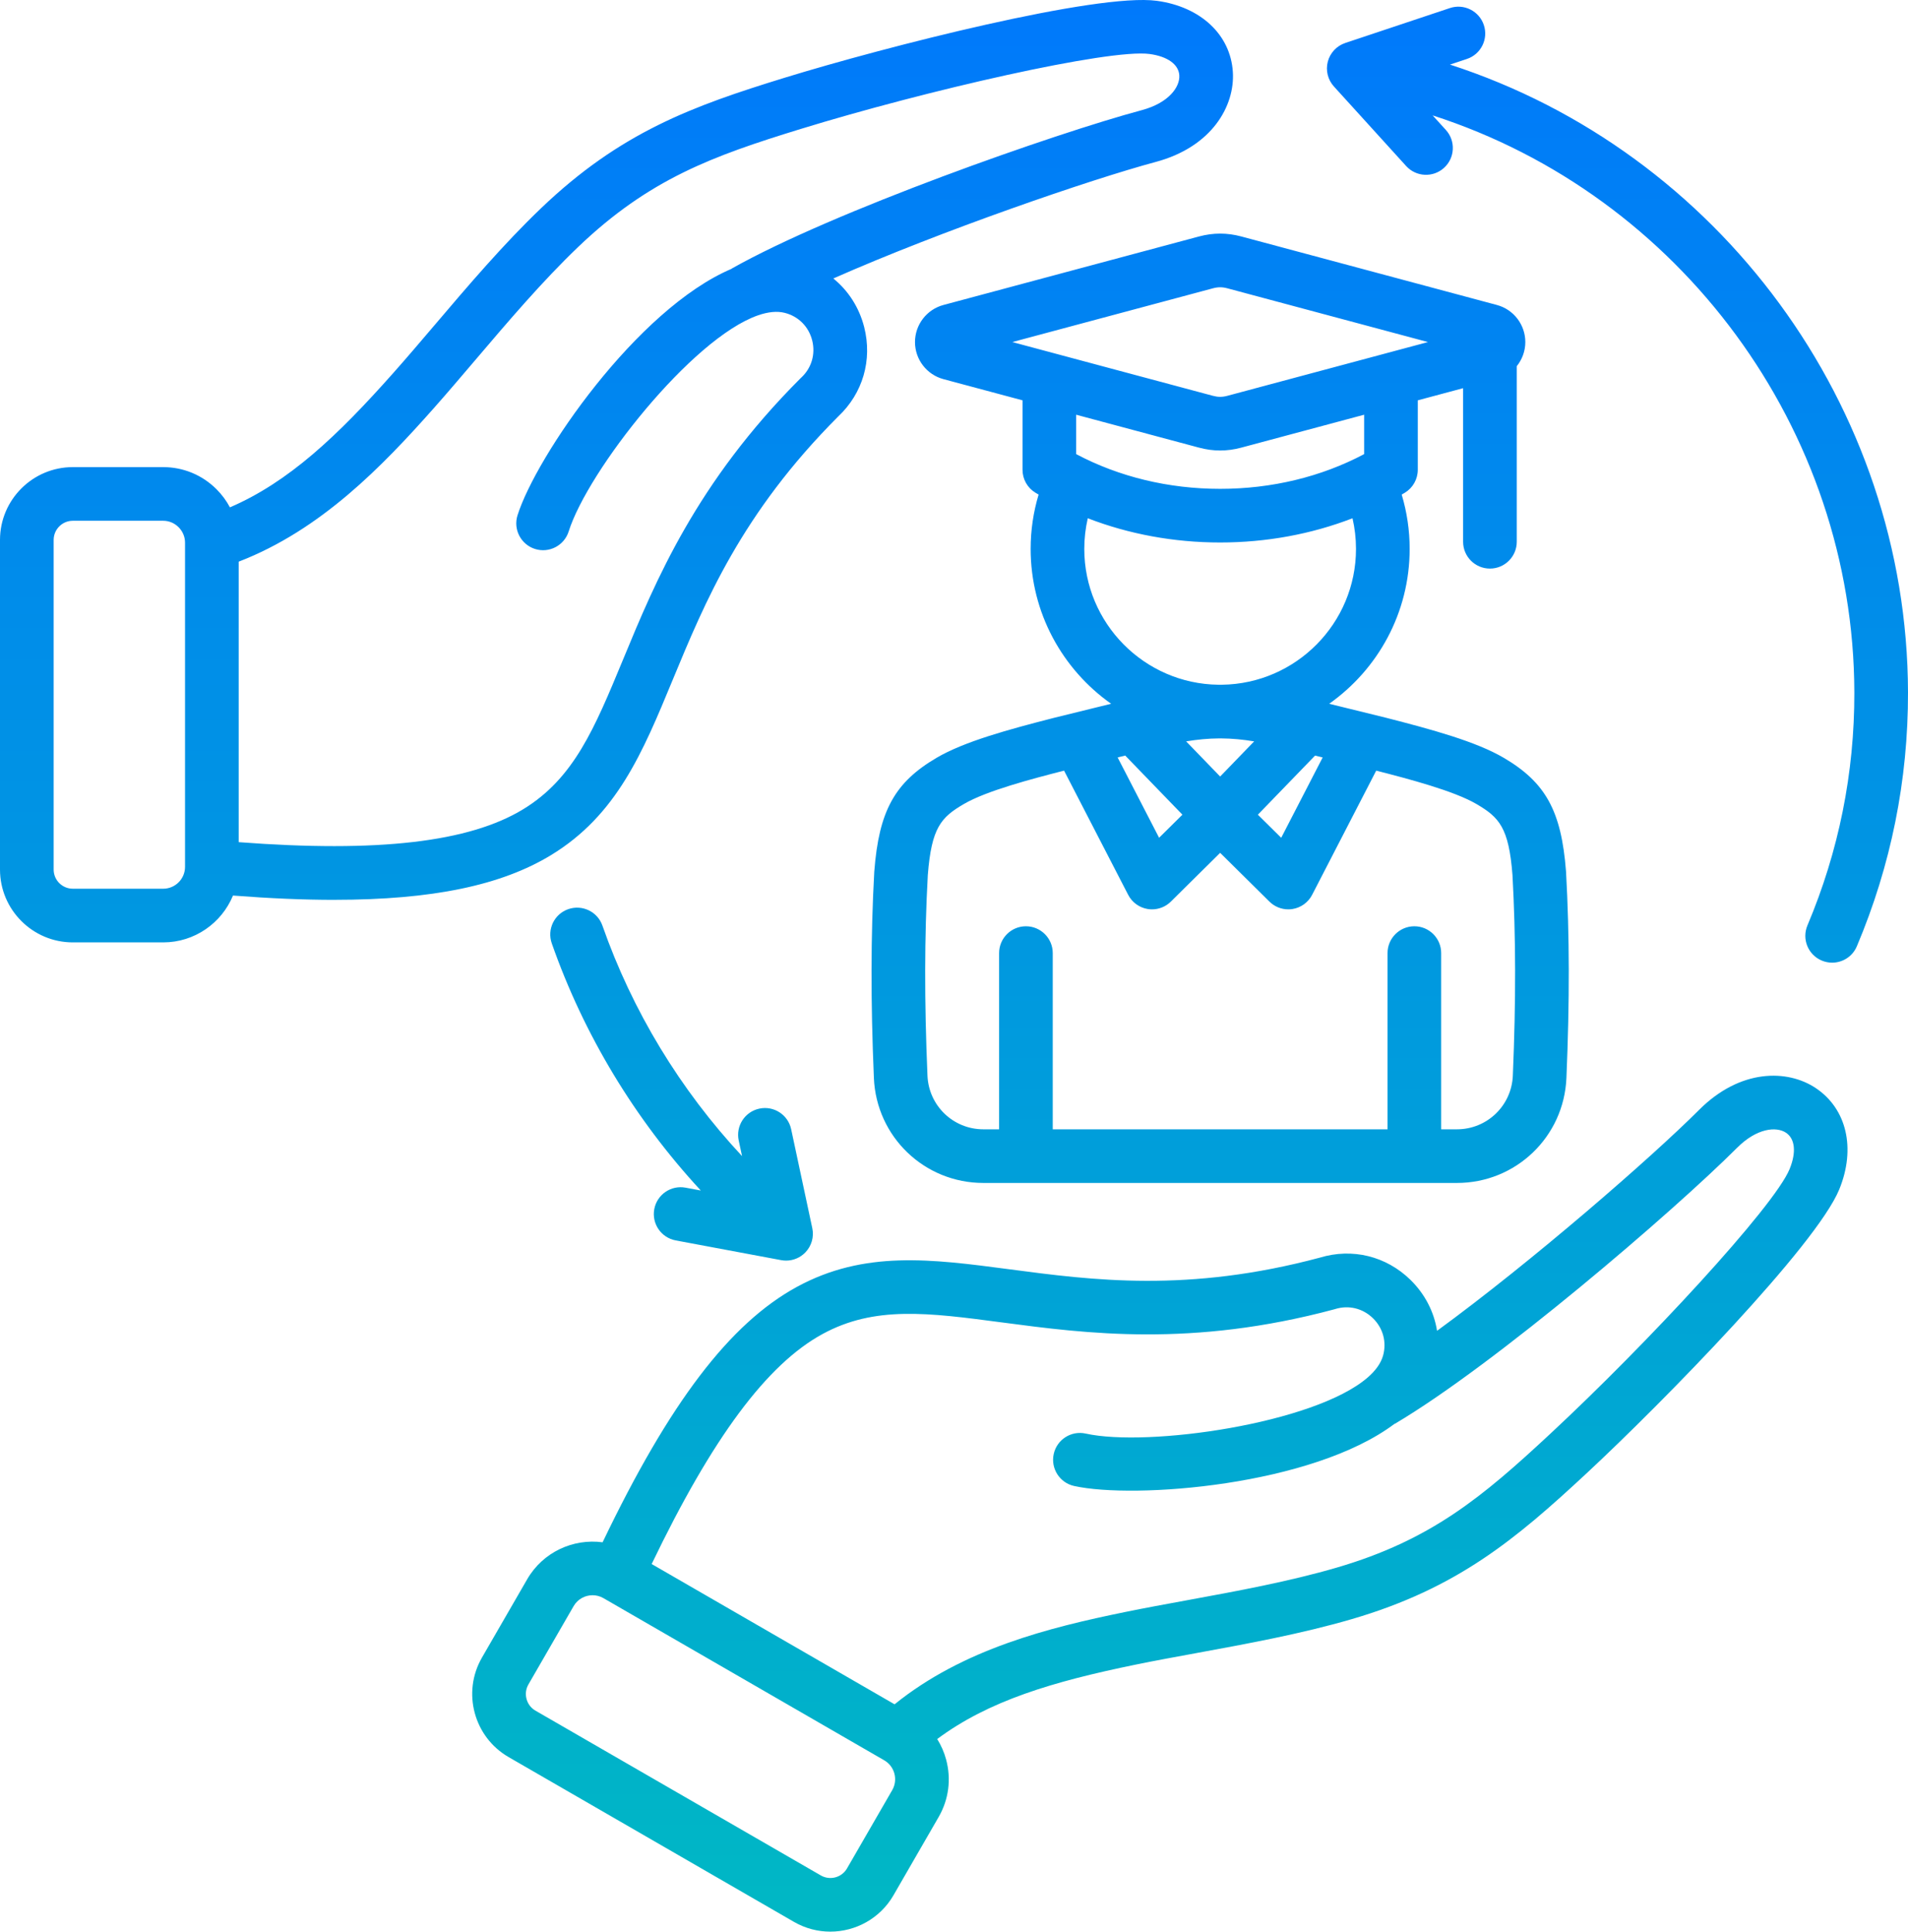 <svg width="81" height="82" viewBox="0 0 81 82" fill="none" xmlns="http://www.w3.org/2000/svg">
<path d="M81 29.384C81.008 33.108 80.278 36.735 78.829 40.165C78.646 40.6 78.224 40.861 77.78 40.861C77.632 40.861 77.482 40.832 77.337 40.771C76.757 40.527 76.486 39.858 76.731 39.279C78.06 36.133 78.73 32.805 78.722 29.389C78.697 18.197 71.307 8.276 60.819 4.898L61.381 5.516C61.804 5.982 61.769 6.702 61.303 7.125C60.838 7.547 60.118 7.513 59.695 7.047L56.628 3.67C56.369 3.385 56.272 2.988 56.369 2.616C56.467 2.244 56.746 1.946 57.111 1.824L61.553 0.342C62.149 0.143 62.794 0.466 62.993 1.062C63.192 1.659 62.87 2.304 62.273 2.503L61.556 2.742C72.948 6.432 80.972 17.218 81 29.384L81 29.384ZM27.776 51.321C27.66 51.939 28.067 52.534 28.686 52.65L33.161 53.487C33.231 53.5 33.301 53.507 33.371 53.507C33.675 53.507 33.97 53.385 34.186 53.163C34.452 52.89 34.564 52.502 34.484 52.13L33.587 47.931C33.456 47.316 32.851 46.924 32.236 47.056C31.621 47.187 31.229 47.792 31.36 48.407L31.502 49.071C28.876 46.257 26.845 42.911 25.574 39.287C25.366 38.694 24.716 38.382 24.122 38.59C23.529 38.798 23.216 39.448 23.424 40.041C24.785 43.922 26.953 47.508 29.751 50.532L29.105 50.411C28.487 50.295 27.892 50.702 27.776 51.321L27.776 51.321ZM78.082 50.484C77.111 52.856 70.62 59.5 67.36 62.531C64.346 65.333 61.865 67.417 57.382 68.726C55.254 69.346 52.997 69.76 50.815 70.161C49.898 70.329 49.033 70.487 48.214 70.655C44.682 71.379 41.967 72.191 39.787 73.814C39.954 74.082 40.083 74.376 40.167 74.69C40.389 75.519 40.276 76.382 39.849 77.122L37.931 80.445C37.359 81.435 36.317 81.989 35.248 81.989C34.724 81.989 34.194 81.856 33.708 81.576L21.592 74.58C20.116 73.728 19.608 71.834 20.46 70.358L22.379 67.035C23.047 65.878 24.333 65.296 25.582 65.463C28.425 59.532 30.982 56.176 33.829 54.623C36.693 53.062 39.539 53.438 42.834 53.873C46.395 54.344 50.431 54.878 56.035 53.38C57.409 52.964 58.843 53.315 59.875 54.321C60.494 54.926 60.879 55.681 61.007 56.487C65.048 53.536 70.118 49.123 72.134 47.107C73.883 45.359 75.879 45.383 77.081 46.182C78.4 47.06 78.793 48.748 78.082 50.484V50.484ZM37.537 74.716L25.618 67.834C25.472 67.75 25.313 67.71 25.156 67.71C24.835 67.71 24.523 67.876 24.351 68.174L22.433 71.497C22.325 71.684 22.296 71.903 22.353 72.114C22.409 72.324 22.543 72.5 22.73 72.608L34.847 79.604C35.236 79.828 35.734 79.694 35.958 79.306L37.877 75.983C38.133 75.54 37.98 74.972 37.537 74.716V74.716ZM75.82 48.079C75.405 47.803 74.578 47.885 73.745 48.718C71.047 51.415 63.481 57.912 59.213 60.435L59.209 60.429C55.707 63.07 48.154 63.639 45.599 63.073C44.985 62.937 44.597 62.328 44.734 61.714C44.87 61.1 45.478 60.713 46.092 60.849C48.726 61.433 55.794 60.428 58.054 58.474V58.474C58.054 58.474 58.055 58.473 58.056 58.473C58.391 58.183 58.621 57.872 58.714 57.542C58.876 56.966 58.715 56.372 58.285 55.952C57.854 55.532 57.256 55.386 56.684 55.563C56.671 55.567 56.657 55.571 56.643 55.575C50.592 57.196 46.125 56.605 42.536 56.131C39.398 55.716 37.131 55.417 34.919 56.623C32.557 57.911 30.243 61.023 27.665 66.386L37.977 72.34C40.89 69.988 44.532 69.085 47.757 68.424C48.599 68.252 49.476 68.091 50.404 67.921C52.53 67.531 54.728 67.127 56.744 66.539C60.756 65.368 62.938 63.532 65.809 60.862C69.877 57.081 75.319 51.223 75.974 49.621C76.264 48.913 76.207 48.336 75.82 48.079V48.079ZM62.113 22.995V16.477L60.189 16.992V19.94C60.189 20.34 59.979 20.71 59.637 20.916C59.593 20.942 59.549 20.966 59.506 20.992C59.728 21.735 59.844 22.507 59.844 23.298C59.844 26.012 58.492 28.415 56.427 29.872L58.831 30.463C60.803 30.968 62.66 31.475 63.835 32.164C65.617 33.209 66.285 34.424 66.481 36.979C66.482 36.987 66.483 36.995 66.483 37.004C66.632 39.709 66.637 42.489 66.499 45.755C66.394 48.254 64.352 50.211 61.851 50.211H41.748C39.246 50.211 37.204 48.254 37.099 45.755C36.961 42.49 36.966 39.71 37.115 37.004C37.116 36.995 37.116 36.987 37.117 36.979C37.313 34.424 37.981 33.209 39.763 32.164C40.938 31.475 42.795 30.968 44.757 30.466L47.171 29.872C45.106 28.415 43.754 26.012 43.754 23.298C43.754 22.507 43.869 21.735 44.092 20.992C44.049 20.966 44.005 20.942 43.961 20.916C43.618 20.71 43.409 20.34 43.409 19.94V16.992L40.052 16.093C39.34 15.902 38.844 15.255 38.844 14.519C38.844 13.783 39.341 13.135 40.052 12.945L50.901 10.037C51.505 9.875 52.093 9.875 52.697 10.037L63.547 12.945C64.258 13.135 64.754 13.783 64.754 14.519C64.754 14.902 64.619 15.259 64.391 15.542V22.995C64.391 23.624 63.881 24.134 63.252 24.134C62.623 24.134 62.113 23.624 62.113 22.995L62.113 22.995ZM51.752 31.342C51.292 31.345 50.83 31.389 50.355 31.468L51.799 32.96L53.242 31.468C52.768 31.389 52.306 31.345 51.845 31.342C51.83 31.342 51.815 31.343 51.799 31.343C51.784 31.343 51.768 31.342 51.753 31.342H51.752ZM55.828 32.071L53.4 34.58L54.391 35.56L56.151 32.15L55.828 32.071ZM47.447 32.15L49.207 35.559L50.197 34.58L47.769 32.07L47.447 32.15L47.447 32.15ZM62.683 34.129C61.723 33.566 59.78 33.057 58.424 32.71L55.704 37.981C55.538 38.303 55.228 38.527 54.87 38.584C54.811 38.593 54.751 38.598 54.692 38.598C54.394 38.598 54.106 38.481 53.891 38.269L51.799 36.199L49.706 38.269C49.492 38.481 49.203 38.598 48.906 38.598C48.846 38.598 48.787 38.593 48.727 38.584C48.369 38.527 48.06 38.303 47.894 37.981L45.173 32.71C43.826 33.055 41.877 33.564 40.915 34.129C39.953 34.692 39.545 35.124 39.388 37.142C39.244 39.768 39.239 42.475 39.374 45.658C39.428 46.934 40.47 47.934 41.747 47.934H42.415V40.455C42.415 39.826 42.925 39.316 43.553 39.316C44.182 39.316 44.692 39.826 44.692 40.455V47.934H58.905V40.455C58.905 39.826 59.415 39.316 60.044 39.316C60.672 39.316 61.182 39.826 61.182 40.455V47.934H61.85C63.127 47.934 64.17 46.934 64.224 45.658C64.358 42.474 64.353 39.767 64.209 37.142C64.053 35.124 63.644 34.692 62.683 34.129ZM57.418 21.998C55.667 22.674 53.761 23.026 51.799 23.026C49.836 23.026 47.931 22.674 46.179 21.998C46.082 22.421 46.031 22.855 46.031 23.298C46.031 26.452 48.576 29.021 51.72 29.064C51.773 29.063 51.825 29.063 51.877 29.064C55.021 29.021 57.566 26.452 57.566 23.298C57.566 22.855 57.515 22.421 57.418 21.998H57.418ZM57.912 17.603L52.697 19C52.395 19.081 52.097 19.122 51.799 19.122C51.501 19.122 51.203 19.081 50.9 19L45.686 17.603V19.275C47.509 20.241 49.609 20.749 51.799 20.749C53.989 20.749 56.089 20.241 57.912 19.275V17.603ZM60.621 14.519L52.108 12.238C51.888 12.179 51.709 12.179 51.49 12.238L42.976 14.519L51.49 16.8C51.71 16.859 51.888 16.859 52.107 16.8L60.621 14.519ZM14.199 38.194C12.89 38.194 11.458 38.133 9.891 38.012C9.411 39.177 8.264 40 6.928 40H3.091C1.387 40 0 38.613 0 36.909V22.918C0 21.213 1.387 19.827 3.091 19.827H6.928C7.782 19.827 8.586 20.161 9.193 20.767C9.422 20.997 9.613 21.256 9.761 21.535C12.258 20.458 14.318 18.513 16.71 15.816C17.265 15.191 17.835 14.521 18.439 13.812C19.877 12.121 21.364 10.374 22.966 8.841C26.34 5.612 29.386 4.507 33.32 3.297C37.574 1.989 46.575 -0.311 49.113 0.035C50.972 0.288 52.238 1.472 52.338 3.052C52.43 4.493 51.453 6.234 49.064 6.874C46.311 7.612 39.953 9.797 35.377 11.82C36.011 12.335 36.473 13.046 36.687 13.884C37.042 15.281 36.629 16.698 35.582 17.68C31.483 21.784 29.927 25.546 28.554 28.866C27.284 31.938 26.187 34.59 23.402 36.29C21.296 37.575 18.368 38.193 14.199 38.193L14.199 38.194ZM10.133 23.839V35.746C16.067 36.195 19.919 35.747 22.215 34.346C24.366 33.034 25.24 30.92 26.45 27.996C27.833 24.65 29.555 20.486 33.985 16.056C33.995 16.046 34.006 16.036 34.016 16.027C34.454 15.62 34.627 15.029 34.479 14.446C34.331 13.863 33.896 13.427 33.317 13.28C32.985 13.195 32.6 13.239 32.181 13.384C32.18 13.385 32.18 13.385 32.179 13.385C29.357 14.366 24.953 19.984 24.142 22.557C23.953 23.157 23.313 23.49 22.713 23.301C22.114 23.111 21.781 22.472 21.97 21.872C22.757 19.376 27.026 13.12 31.064 11.407L31.061 11.401C35.381 8.966 44.79 5.662 48.474 4.675C49.612 4.37 50.097 3.695 50.065 3.197C50.036 2.734 49.565 2.395 48.806 2.292C47.09 2.06 39.298 3.843 33.989 5.475C30.242 6.627 27.56 7.598 24.54 10.487C23.023 11.939 21.574 13.641 20.173 15.288C19.562 16.006 18.984 16.685 18.414 17.328C16.23 19.79 13.627 22.493 10.133 23.84L10.133 23.839ZM7.855 23.032C7.855 22.787 7.758 22.554 7.582 22.378C7.406 22.201 7.173 22.104 6.928 22.104H3.091C2.643 22.104 2.278 22.469 2.278 22.918V36.909C2.278 37.358 2.643 37.722 3.091 37.722H6.928C7.439 37.722 7.855 37.306 7.855 36.795V23.032V23.032Z" fill="url(#paint0_linear_1_2596)"/>
<defs>
<linearGradient id="paint0_linear_1_2596" x1="40.5" y1="81.99" x2="40.5" y2="-9.77391e-06" gradientUnits="userSpaceOnUse">
<stop stop-color="#00B8C4"/>
<stop offset="1" stop-color="#0079FB"/>
</linearGradient>
</defs>
</svg>
